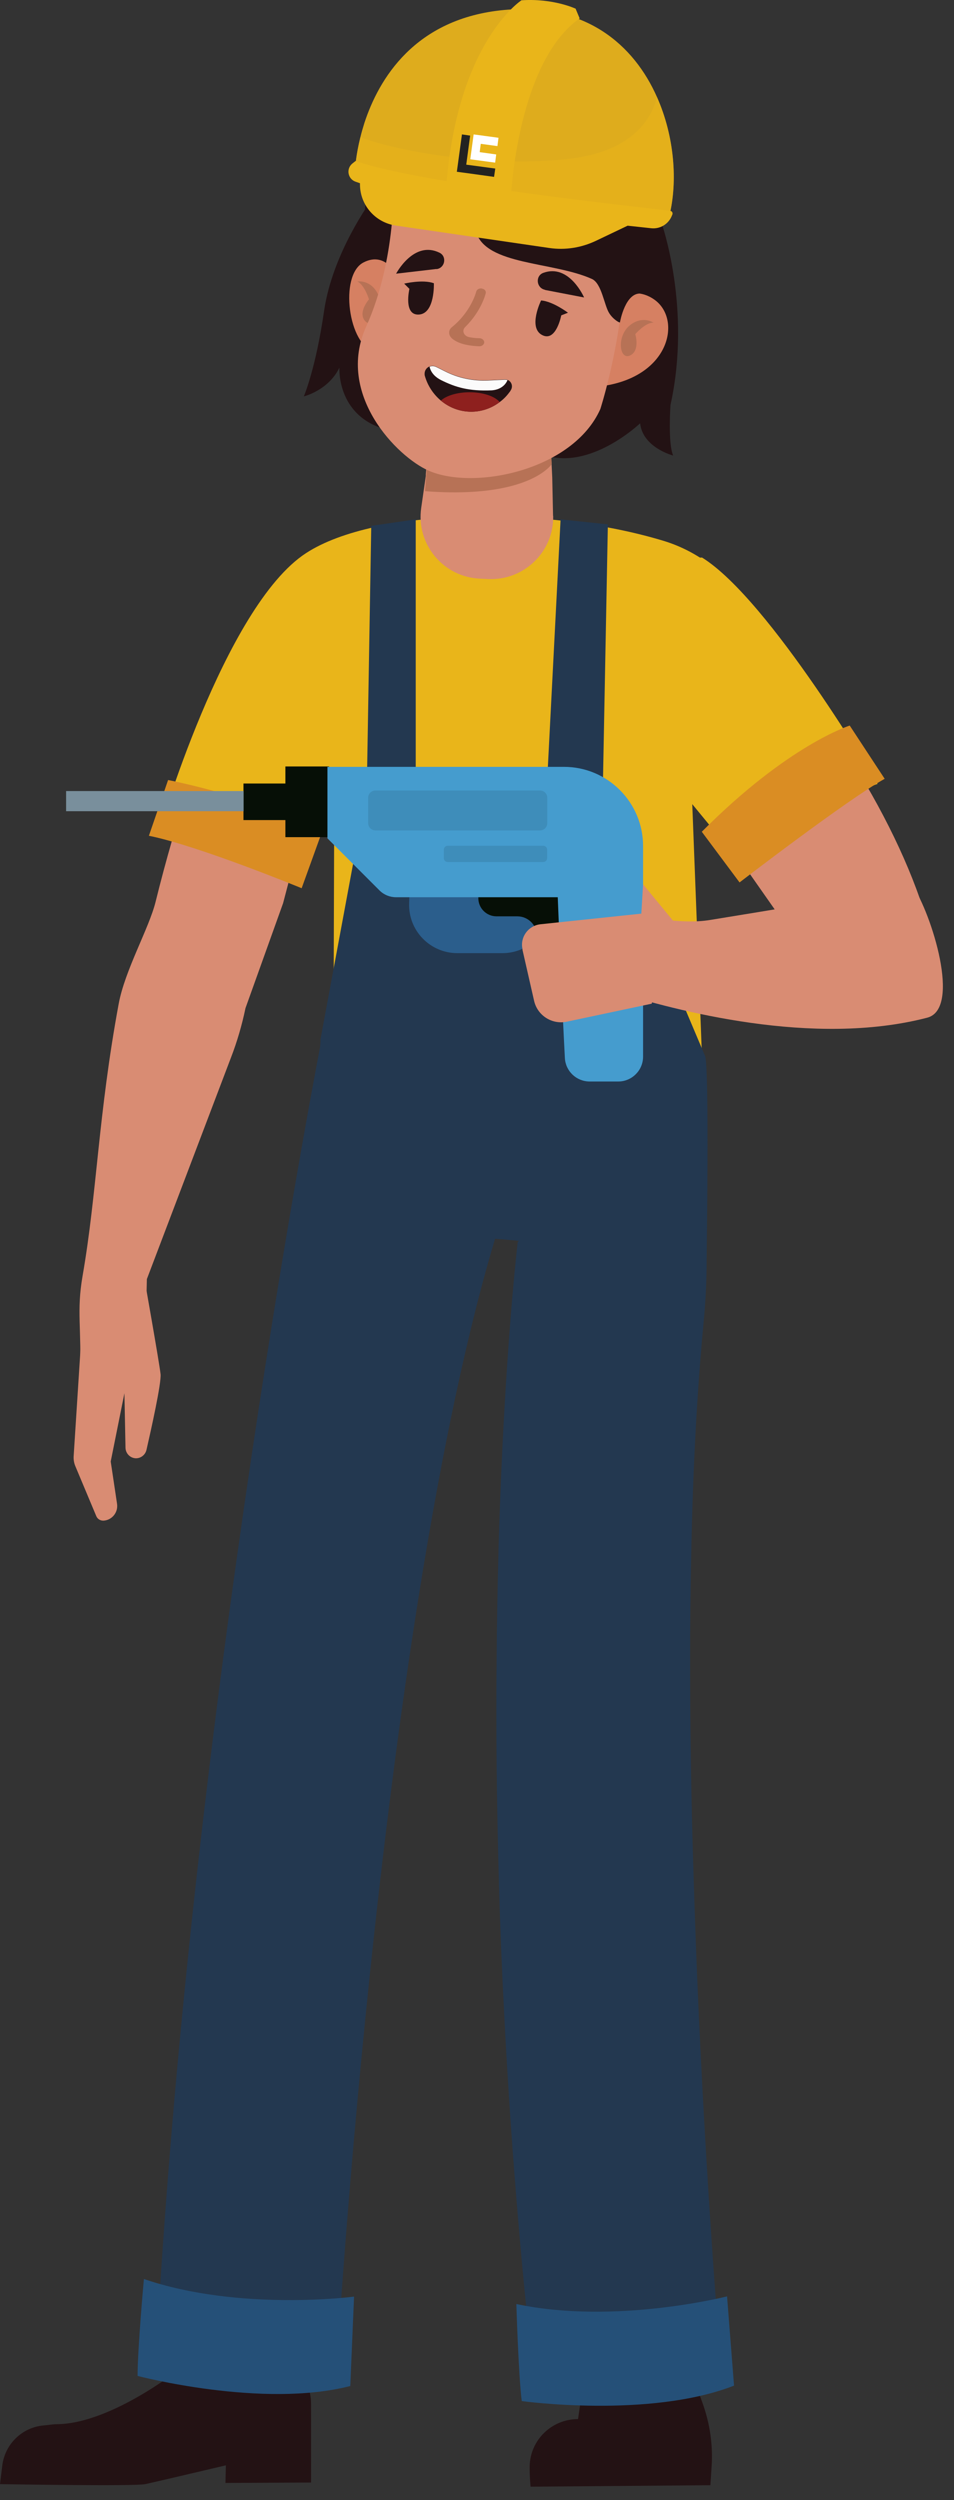 <svg width="71" height="186" viewBox="0 0 71 186" fill="none" xmlns="http://www.w3.org/2000/svg">
<rect x="0" y="0" width="71" height="186" fill="#333333" stroke="none"/>
<path d="M49.23 16.572C49.23 16.572 51.49 22.932 49.9 30.132C49.9 30.132 49.7 32.992 50.1 33.892C50.1 33.892 47.84 33.312 47.64 31.492C47.64 31.492 43.91 35.062 40.45 33.832C36.99 32.602 46.51 16.962 49.24 16.572H49.23Z" fill="#231214"/>
<path d="M27.65 14.881C27.65 14.881 24.75 18.791 24.12 23.131C23.49 27.481 22.61 29.491 22.61 29.491C22.61 29.491 24.44 29.051 25.26 27.351C25.26 27.351 25.01 31.261 29.23 32.071C33.45 32.891 28.98 15.251 27.66 14.871L27.65 14.881Z" fill="#231214"/>
<path d="M22.77 60.711L21.07 67.191L18.27 75.001C18.01 76.251 17.65 77.491 17.19 78.681L10.93 95.161L10.76 102.951L5.95 102.371C6.09 98.781 5.68 97.601 6.15 94.901C7.22 88.741 7.31 82.921 8.83 74.701C9.29 72.181 11.09 69.071 11.58 67.091C14.67 54.591 19.41 43.681 22.86 45.181C27.42 47.161 22.77 60.711 22.77 60.711Z" fill="#D98C73"/>
<path d="M10.64 94.522C10.64 94.522 11.86 101.381 11.95 102.231C12.02 102.891 11.24 106.391 10.9 107.871C10.81 108.251 10.46 108.511 10.08 108.491C9.67 108.461 9.35 108.121 9.34 107.711L9.26 103.651L8.24 108.731L8.71 111.871C8.81 112.511 8.34 113.091 7.71 113.131C7.47 113.141 7.25 113.011 7.16 112.781L5.6 109.061C5.51 108.841 5.47 108.601 5.48 108.361L6.14 98.082L10.64 94.531V94.522Z" fill="#D98C73"/>
<path d="M11.76 62.112C11.76 62.112 16.67 45.102 22.79 41.142C27.98 37.772 40.68 37.592 49.4 40.242C52.08 41.062 54.34 42.882 55.78 45.292C58.08 49.162 51.42 57.212 51.42 57.212L52.25 78.762L24.83 74.042L24.88 58.442L22.1 65.422C22.1 65.422 14.1 63.002 11.75 62.122L11.76 62.112Z" fill="#E9B51A"/>
<path d="M28.78 12.052C28.78 12.052 25.78 14.022 27.94 19.562C29.26 22.952 29.08 23.362 29.08 23.362C29.08 23.362 31.69 15.052 30.12 14.192C28.55 13.332 31.22 12.012 31.22 12.012L28.77 12.052H28.78Z" fill="#231214"/>
<path d="M29.71 20.822C29.71 20.822 28.85 18.582 27.04 19.532C25.23 20.482 25.92 25.742 27.9 26.172C29.88 26.602 29.71 20.822 29.71 20.822Z" fill="#D68062"/>
<path d="M26.58 20.942C26.58 20.942 27.6 20.772 28.13 21.892C28.66 23.012 27.76 24.532 27.18 23.892C26.6 23.252 27.46 22.272 27.46 22.272C27.46 22.272 27.14 21.192 26.58 20.932V20.942Z" fill="#B77256"/>
<path d="M39.49 185.001L52.87 184.891L52.96 183.521C53.07 181.931 52.84 180.331 52.3 178.821L50.85 174.791H43.78L43.02 179.971C41.06 179.971 39.45 181.531 39.42 183.491C39.41 184.281 39.49 185.011 39.49 185.011V185.001Z" fill="#231214"/>
<path d="M53.74 177.241C46.54 178.291 39.8 177.631 39.8 177.631C38.69 167.831 37.97 158.541 37.53 149.971V149.951C37.35 146.561 37.22 143.271 37.13 140.111V139.971V139.951C36.96 134.031 36.91 128.531 36.96 123.541V123.521C36.98 120.651 37.03 117.951 37.1 115.431V115.301C37.42 104.081 38.11 96.441 38.4 93.621C38.48 92.821 38.53 92.411 38.53 92.411L51.59 78.381L52.46 90.241C52.66 92.931 52.63 95.641 52.37 98.331C51.87 103.571 51.57 109.341 51.45 115.301C51.39 118.011 51.36 120.771 51.36 123.541C51.36 128.941 51.45 134.361 51.62 139.591C51.73 143.171 51.86 146.661 52.01 149.961C52.72 165.501 53.76 177.231 53.76 177.231L53.74 177.241Z" fill="#233850"/>
<path d="M14.9 173.351L14.28 178.821C14.28 178.821 18.49 180.161 20.73 179.181L21.2 178.741L21.63 172.691L14.89 173.341L14.9 173.351Z" fill="#DA8D23"/>
<path d="M14.41 175.342C13.85 176.002 8.32 180.352 4.19 180.352C3.96 180.352 3.64 180.412 3.27 180.442C1.66 180.572 0.37 181.822 0.17 183.422L0 184.812C0 184.812 10.02 184.982 10.81 184.812C11.6 184.642 16.81 183.412 16.81 183.412L16.78 184.722L23.15 184.692V178.872C23.15 177.752 22.71 176.682 21.92 175.902C21.92 175.902 21.41 175.302 21.18 175.372C16.88 176.622 14.54 175.182 14.4 175.352L14.41 175.342Z" fill="#231214"/>
<path d="M23.99 77.022C23.99 77.022 14.14 127.001 11.54 176.521C11.54 176.521 16.76 178.391 24.99 177.071C24.99 177.071 28.46 116.701 37.84 89.031L23.99 77.022Z" fill="#233850"/>
<path d="M41.17 38.371C41.23 41.031 39.02 43.181 36.37 43.081L35.73 43.051C32.99 42.941 30.95 40.481 31.35 37.771L31.69 35.411V35.271L31.96 32.321L32.04 31.391L32.11 30.541L32.39 27.301H40.7L40.91 31.591L40.95 32.411V32.451L41.05 34.491L41.1 35.521L41.16 38.381L41.17 38.371Z" fill="#D98C73"/>
<path d="M41.07 34.482C41.02 34.572 40.98 34.642 40.92 34.702C39.78 35.872 36.92 36.952 31.63 36.542L31.97 32.322L32.04 31.392C32.1 31.362 32.14 31.352 32.14 31.352L40.84 32.422H40.96L41.06 34.482H41.07Z" fill="#B77256"/>
<path d="M44.79 23.131C44.79 23.131 46.65 20.851 48.7 22.291C50.74 23.731 49.9 28.001 44.85 28.721C39.8 29.441 44.79 23.131 44.79 23.131Z" fill="#D68062"/>
<path d="M29.29 13.482C29.29 13.482 29.53 19.252 27.25 24.302C24.97 29.352 29.57 33.992 31.89 35.011C35.27 36.502 42.64 35.002 44.68 30.431C44.68 30.431 49.65 15.041 43 9.872C39.29 6.992 29.53 8.552 29.29 13.482Z" fill="#D98C73"/>
<path d="M32.48 20.011L29.48 20.361C29.48 20.361 30.79 17.861 32.71 18.801C33.28 19.081 33.12 19.941 32.49 20.021L32.48 20.011Z" fill="#231214"/>
<path d="M40.56 21.571L43.47 22.131C43.47 22.131 42.37 19.591 40.43 20.301C39.82 20.531 39.92 21.441 40.57 21.561L40.56 21.571Z" fill="#231214"/>
<path d="M35.86 21.462C35.67 21.432 35.48 21.532 35.44 21.702C35.44 21.712 35.07 23.172 33.64 24.332C33.5 24.442 33.419 24.592 33.429 24.762C33.429 24.922 33.51 25.062 33.64 25.182C33.92 25.422 34.33 25.592 34.86 25.682C35.1 25.722 35.38 25.752 35.669 25.762H35.679C35.87 25.762 36.029 25.632 36.039 25.472C36.039 25.312 35.89 25.172 35.69 25.162C35.38 25.162 35.13 25.122 34.919 25.082C34.51 25.002 34.35 24.592 34.62 24.332C35.83 23.142 36.13 21.882 36.15 21.822C36.19 21.652 36.07 21.502 35.87 21.472L35.86 21.462Z" fill="#B77256"/>
<path d="M45.299 11.521C45.299 11.521 34.469 14.121 35.429 17.262C36.189 19.752 41.149 19.451 44.049 20.752C44.779 21.081 44.959 22.681 45.329 23.282C45.629 23.771 46.13 24.041 46.139 23.982C46.139 23.982 46.539 21.631 47.789 21.852C47.929 21.881 50.509 11.902 45.309 11.521H45.299Z" fill="#231214"/>
<path d="M52.58 93.582L37.4 92.202L23.15 91.232L23.851 77.472V77.332L27.3 58.762L44.13 58.832L52.49 78.602C52.791 79.832 52.59 93.582 52.59 93.582H52.58Z" fill="#233850"/>
<path d="M27.63 39.121L27.29 59.191L30.94 59.361V38.641L27.63 39.121Z" fill="#233850"/>
<path d="M41.721 38.641L40.65 59.471L44.82 60.991L45.24 39.011L41.721 38.641Z" fill="#233850"/>
<path d="M69.31 69.712C63.99 68.762 61.85 70.512 61.01 72.442L56.86 66.522L52.65 60.512C52.65 60.512 45.58 47.762 49.82 45.462C53.26 43.602 59.44 50.042 63.99 57.592C66.47 61.682 68.46 66.112 69.29 69.702L69.31 69.712Z" fill="#D98C73"/>
<path d="M30.45 62.731H40.92L40.98 67.281C41 69.281 39.39 70.911 37.39 70.911H34.04C32 70.911 30.37 69.221 30.45 67.181C30.53 65.021 30.59 62.721 30.45 62.721V62.731Z" fill="#2B5E8C"/>
<path d="M49.83 16.041L26.439 12.45C26.439 12.45 26.489 11.54 26.82 10.21C26.899 9.88 27 9.53 27.119 9.15C28.18 5.91 30.849 1.35 37.549 0.74C43.569 0.19 47.179 3.33 48.899 7.23C50.199 10.161 50.44 13.511 49.819 16.041H49.83Z" fill="#DEAC1D"/>
<g style="mix-blend-mode:multiply" opacity="0.47">
<path d="M49.83 16.041L26.439 12.45C26.439 12.45 26.489 11.54 26.82 10.21C30.029 11.4 36.88 12.46 42.389 11.81C46.929 11.271 48.429 9 48.899 7.23C50.199 10.161 50.44 13.511 49.819 16.041H49.83Z" fill="#E9B51A"/>
</g>
<path d="M38.03 14.311C38.03 14.401 38.03 14.451 38.03 14.451L33.21 13.881C34.04 3.101 38.81 0.021 38.81 0.021C41.19 -0.139 42.85 0.651 42.85 0.651V0.681L43.14 1.371C38.88 4.331 38.13 13.091 38.05 14.311H38.03Z" fill="#E9B51A"/>
<g style="mix-blend-mode:multiply">
<path d="M38.03 14.312L37.08 14.282C38.64 4.142 41.52 1.412 42.84 0.672L43.12 1.362C38.86 4.322 38.11 13.082 38.03 14.302V14.312Z" fill="#E9B51A"/>
</g>
<path d="M26.47 11.971L26.23 12.161C25.74 12.551 25.88 13.321 26.47 13.521L26.79 13.631V13.731C26.8 15.271 27.94 16.561 29.46 16.781L40.89 18.451C42.07 18.621 43.26 18.431 44.34 17.921L46.71 16.791L48.47 16.981C49.14 17.051 49.77 16.661 50.01 16.031L50.04 15.961C50.09 15.831 50.01 15.701 49.87 15.681C47.63 15.401 31.43 13.701 26.47 11.981V11.971Z" fill="#E9B51A"/>
<path d="M30.08 21.101C30.08 21.101 31.45 20.771 32.29 21.071C32.29 21.071 32.38 23.311 31.19 23.401C30 23.491 30.47 21.491 30.47 21.491L30.08 21.101Z" fill="#231214"/>
<path d="M42.279 23.272C42.279 23.272 41.16 22.422 40.27 22.352C40.27 22.352 39.28 24.362 40.34 24.922C41.39 25.482 41.77 23.462 41.77 23.462L42.279 23.262V23.272Z" fill="#231214"/>
<path d="M48.64 24.002C48.64 24.002 47.78 23.431 46.83 24.241C45.89 25.052 46.1 26.802 46.88 26.451C47.66 26.102 47.28 24.861 47.28 24.861C47.28 24.861 48.01 24.002 48.63 24.002H48.64Z" fill="#B77256"/>
<path d="M10.71 169.551C10.71 169.551 10.24 174.701 10.24 176.761C10.24 176.761 19.51 179.201 26.07 177.511L26.35 170.861C26.35 170.861 17.83 171.981 10.71 169.551Z" fill="#255078"/>
<path d="M38.43 171.412C38.43 171.412 38.58 176.582 38.83 178.632C38.83 178.632 48.33 179.942 54.63 177.482L54.11 170.842C54.11 170.842 45.78 172.972 38.43 171.412Z" fill="#255078"/>
<path d="M11.08 62.181L12.51 58.031C12.51 58.031 19.96 59.491 23.93 61.981L22.45 66.081C22.45 66.081 14.78 62.921 11.09 62.181H11.08Z" fill="#DA8D23"/>
<path d="M49.32 57.151L55.76 64.981C55.76 64.981 62.87 59.09 65.31 58.321C65.31 58.321 57.3 44.62 52.25 41.48C52.25 41.48 39.83 41.541 49.33 57.151H49.32Z" fill="#E9B51A"/>
<path d="M52.23 61.88L55.04 65.65C55.04 65.65 63.06 59.48 65.841 57.941L63.24 53.98C63.24 53.98 58.681 55.391 52.23 61.88Z" fill="#DA8D23"/>
<path d="M69.01 75.712C60.52 77.922 50.3 75.192 45.64 73.732V68.022L49.52 68.432C50.63 68.552 51.75 68.622 52.85 68.442C63.59 66.702 66.39 66.132 66.39 66.132L67.93 65.902C69.32 67.982 71.56 75.042 69.01 75.712Z" fill="#D98C73"/>
<path d="M35.6 65.462V66.822C35.6 67.572 36.21 68.172 36.95 68.172H38.5C39.31 68.172 39.96 68.832 39.96 69.632V72.072C39.96 73.082 40.78 73.892 41.78 73.892H44.21V64.152C44.21 64.152 35.71 65.452 35.59 65.452L35.6 65.462Z" fill="#060F06"/>
<path d="M24.49 57.022H21.24V62.282H24.49V57.022Z" fill="#060F06"/>
<path d="M21.55 58.291H18.12V61.011H21.55V58.291Z" fill="#060F06"/>
<path d="M18.13 58.852H4.92V60.352H18.13V58.852Z" fill="#798F9C"/>
<path d="M43.89 80.461H46.01C47.03 80.461 47.86 79.631 47.86 78.611V62.941C47.86 59.691 45.22 57.051 41.97 57.051H24.37V62.371L28.24 66.241C28.57 66.571 29.01 66.751 29.47 66.751H41.51C41.51 66.751 41.84 75.021 42.04 78.711C42.09 79.691 42.9 80.461 43.89 80.461Z" fill="#459CCE"/>
<path d="M38.88 70.641L39.75 74.461C40 75.551 41.08 76.241 42.18 76.011L48.5 74.671L50.2 68.631L47.86 65.791L47.73 67.971L40.23 68.761C39.31 68.861 38.68 69.731 38.89 70.631L38.88 70.641Z" fill="#D98C73"/>
<path d="M40.19 58.81H27.94C27.642 58.81 27.4 59.052 27.4 59.35V61.24C27.4 61.539 27.642 61.781 27.94 61.781H40.19C40.489 61.781 40.73 61.539 40.73 61.24V59.35C40.73 59.052 40.489 58.81 40.19 58.81Z" fill="#3E8DBA"/>
<path d="M33.32 62.922H40.43C40.59 62.922 40.72 63.052 40.72 63.212V63.842C40.72 64.002 40.59 64.132 40.43 64.132H33.32C33.16 64.132 33.03 64.002 33.03 63.842V63.212C33.03 63.052 33.16 62.922 33.32 62.922Z" fill="#3E8DBA"/>
<path d="M38 29.061C37.97 29.111 37.93 29.162 37.89 29.212C37.69 29.482 37.46 29.712 37.19 29.912C36.6 30.361 35.86 30.631 35.07 30.631C34.22 30.631 33.43 30.322 32.81 29.802C32.25 29.331 31.83 28.701 31.62 27.971C31.6 27.912 31.6 27.861 31.6 27.802C31.6 27.552 31.76 27.341 31.97 27.262C32.12 27.201 32.29 27.201 32.46 27.282L33.14 27.622C34.11 28.111 35.19 28.331 36.27 28.291L37.56 28.232C37.64 28.232 37.7 28.232 37.77 28.262C38.07 28.372 38.21 28.752 38 29.052V29.061Z" fill="#231214"/>
<path d="M37.77 28.281C37.56 28.771 37.09 29.011 36.58 29.041C34.88 29.111 33.9 28.811 32.83 28.281C32.41 28.071 32.07 27.741 31.97 27.281C32.12 27.221 32.29 27.221 32.46 27.301L33.14 27.641C34.11 28.131 35.19 28.351 36.27 28.311L37.56 28.251C37.64 28.251 37.7 28.251 37.77 28.281Z" fill="#FBFBFB"/>
<path d="M37.19 29.912C36.6 30.362 35.86 30.632 35.07 30.632C34.22 30.632 33.43 30.322 32.81 29.802C33.22 29.432 34.03 29.182 34.95 29.182C35.96 29.182 36.82 29.482 37.19 29.912Z" fill="#8E201E"/>
<path d="M34.7 12.25L34.99 10.09L34.38 10L34 12.78L34.61 12.86L36.77 13.16L36.86 12.54L34.7 12.25Z" fill="#222221"/>
<path d="M37.02 10.87L37.1 10.25L35.25 10L35 11.85L36.85 12.1L36.93 11.49L35.7 11.32L35.78 10.7L37.02 10.87Z" fill="white"/>
</svg>
